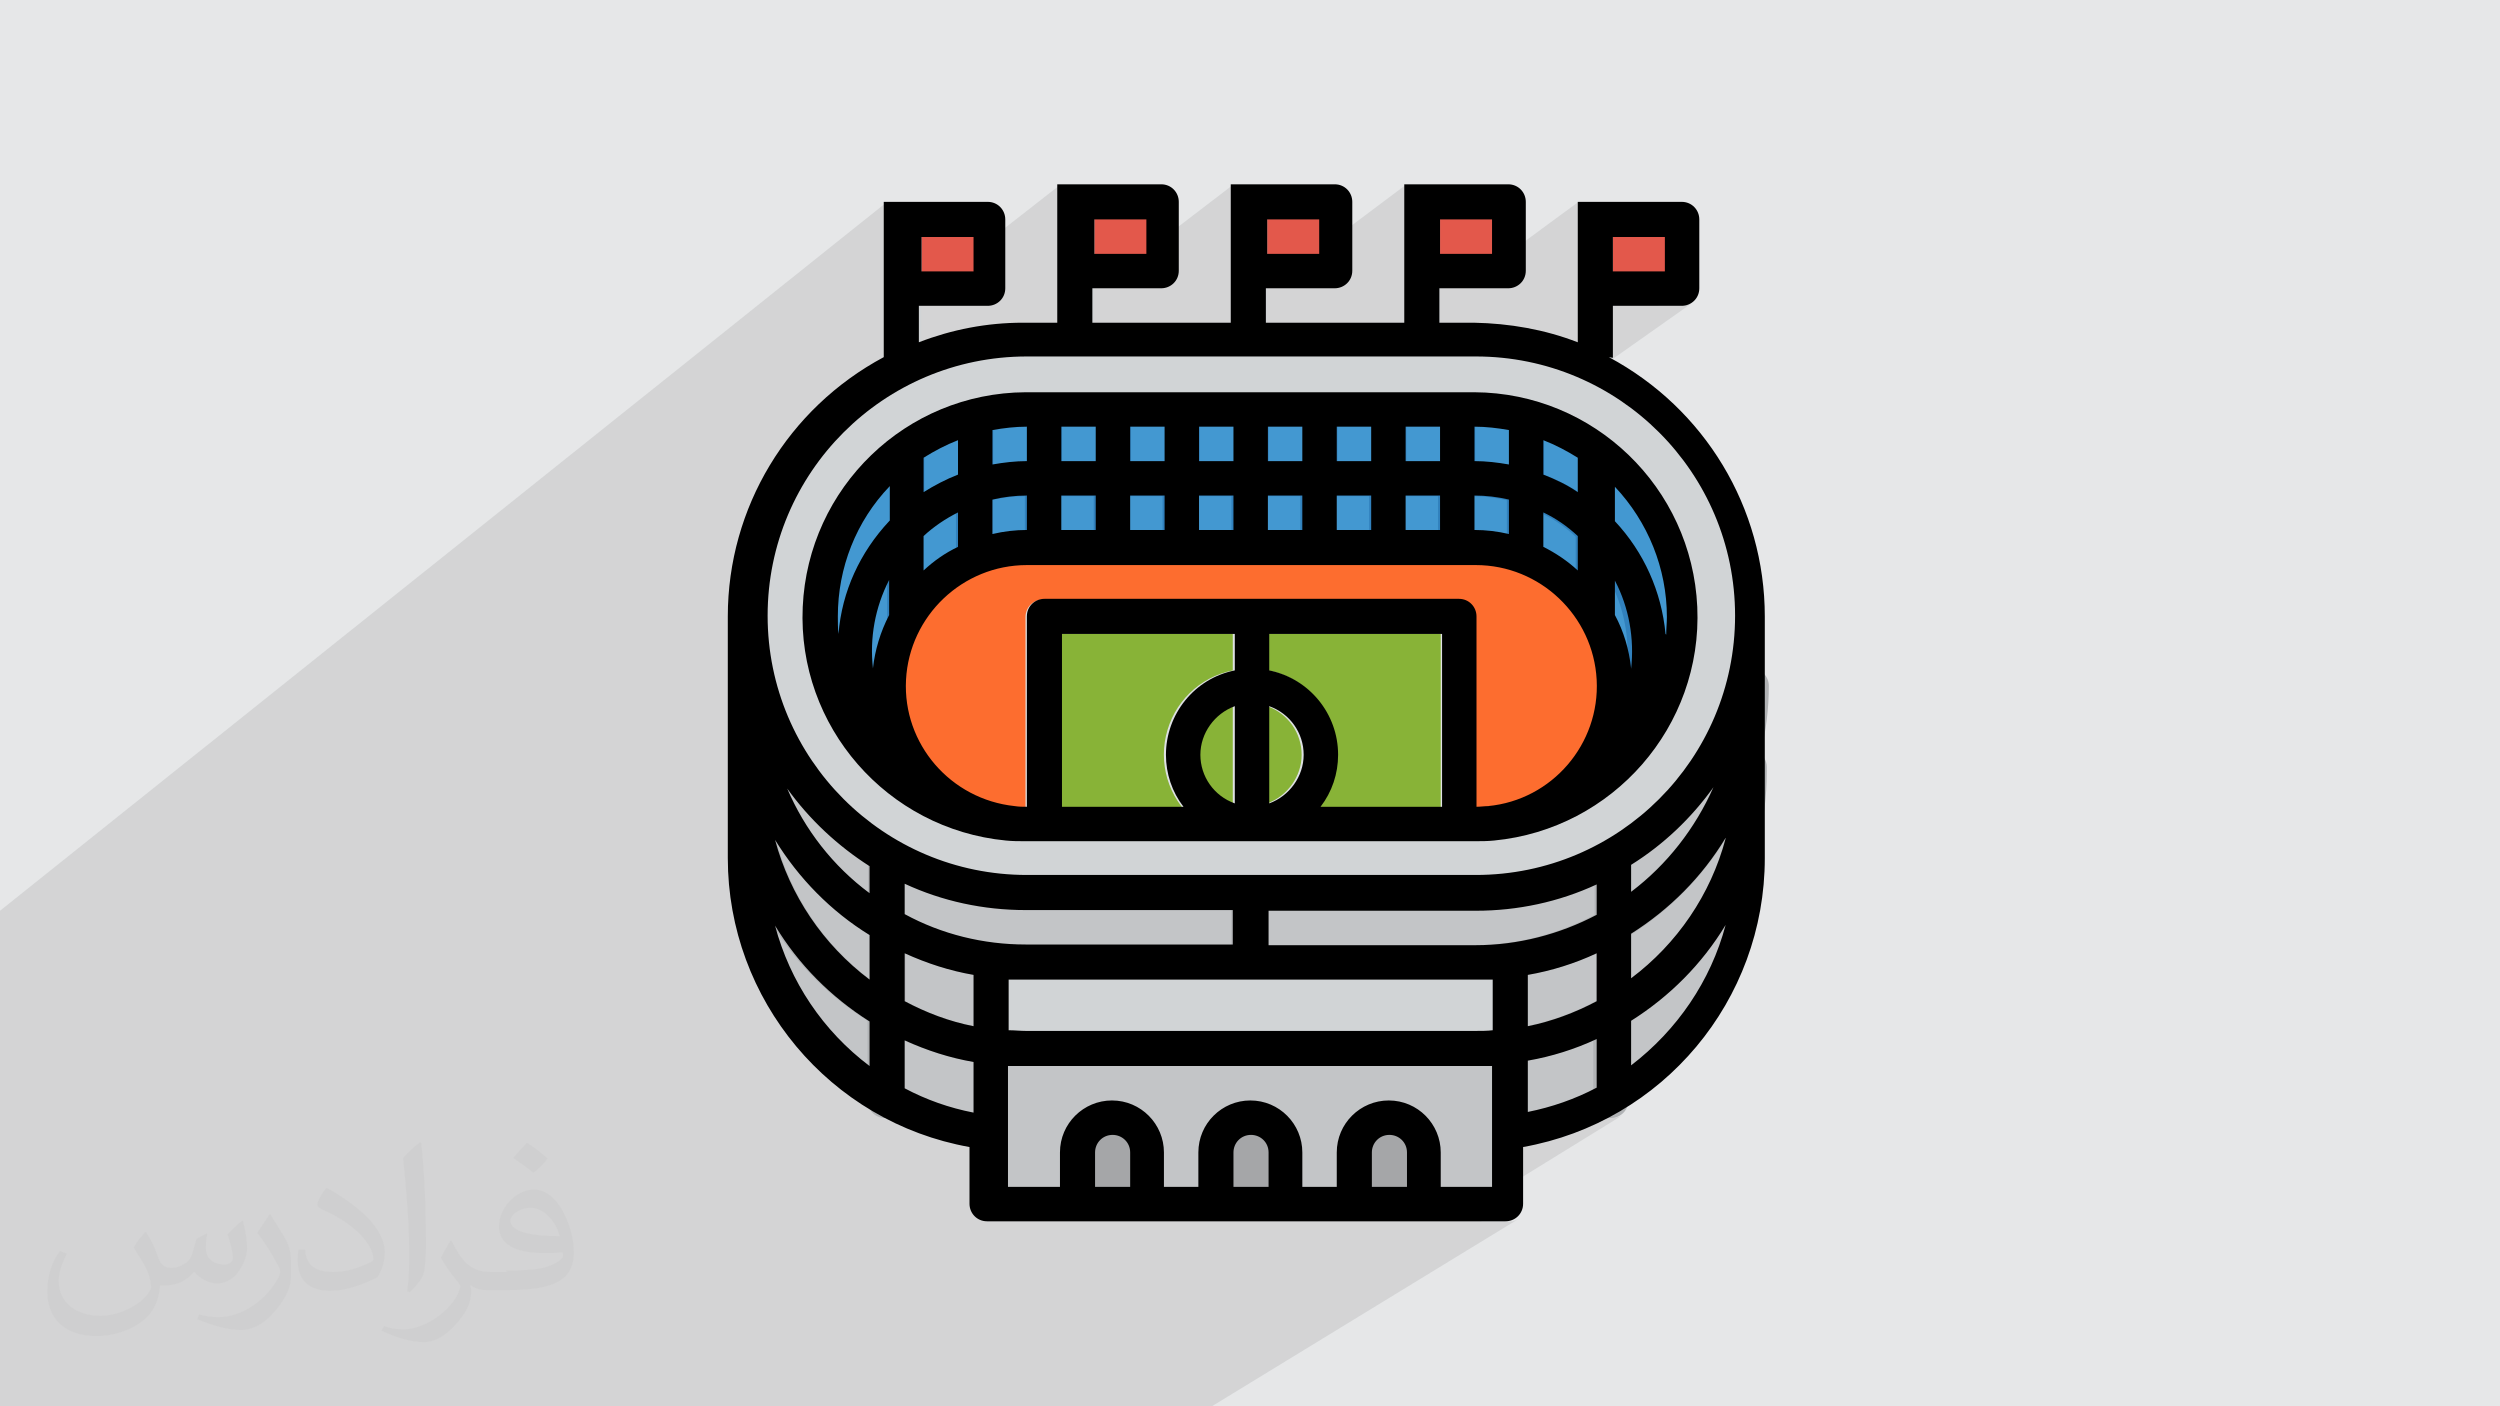<?xml version="1.0" encoding="UTF-8"?>
<!DOCTYPE svg PUBLIC "-//W3C//DTD SVG 1.1//EN" "http://www.w3.org/Graphics/SVG/1.1/DTD/svg11.dtd">
<!-- Creator: CorelDRAW 2017 -->
<svg xmlns="http://www.w3.org/2000/svg" xml:space="preserve" width="3.703in" height="2.083in" version="1.1" style="shape-rendering:geometricPrecision; text-rendering:geometricPrecision; image-rendering:optimizeQuality; fill-rule:evenodd; clip-rule:evenodd"
viewBox="0 0 3703 2083"
 xmlns:xlink="http://www.w3.org/1999/xlink"
 enable-background="new 0 0 481.984 481.984">
 <defs>
  <style type="text/css">
   <![CDATA[
    .fil13 {fill:black}
    .fil9 {fill:#3181BD}
    .fil5 {fill:#4398D1}
    .fil11 {fill:#88B337}
    .fil8 {fill:#A5A6A8}
    .fil7 {fill:#B1B3B5}
    .fil3 {fill:#C3C5C7}
    .fil4 {fill:#D1D4D6}
    .fil12 {fill:#DEE1E3}
    .fil6 {fill:#E3584B}
    .fil0 {fill:#E6E7E8}
    .fil10 {fill:#FD6D2F}
    .fil2 {fill:#373435;fill-opacity:0.031}
    .fil1 {fill:#373435;fill-opacity:0.102}
   ]]>
  </style>
 </defs>
 <g id="Layer_x0020_1">
  <polygon class="fil0" points="0,0 3703,0 3703,2083 0,2083 "/>
  <polygon class="fil1" points="0,1797 0,1795 0,1794 0,1790 0,1779 0,1773 0,1766 0,1762 0,1757 0,1754 0,1750 0,1748 0,1746 0,1742 0,1737 0,1736 0,1727 0,1727 0,1721 0,1717 0,1714 0,1705 0,1694 0,1691 0,1690 0,1688 0,1688 0,1680 0,1676 0,1672 0,1669 0,1668 0,1661 0,1647 0,1632 0,1632 0,1602 0,1597 0,1595 0,1589 0,1582 0,1574 0,1574 0,1567 0,1560 0,1553 0,1552 0,1545 0,1527 0,1525 0,1520 0,1503 0,1497 0,1483 0,1430 0,1407 0,1372 0,1349 1314,299 1314,325 1314,366 1365,325 1365,351 1442,351 1442,374 1570,274 1570,299 1570,339 1621,299 1621,325 1698,325 1698,372 1826,274 1826,299 1826,338 1877,299 1877,325 1954,325 1954,370 2082,274 2082,299 2082,338 2133,299 2133,325 2210,325 2210,376 2175,402 2198,402 2338,299 2338,325 2338,362 2389,325 2389,351 2466,351 2466,402 2430,427 2492,427 2456,453 2492,453 2497,452 2501,451 2506,449 2343,564 2351,568 2367,576 2376,581 2389,581 2383,585 2383,585 2399,595 2414,606 2429,617 2443,630 2456,642 2469,656 2481,670 2492,684 2503,699 2513,715 2522,731 2530,747 2538,764 2545,782 2551,800 2556,818 2560,836 2564,855 2566,874 2568,894 2568,914 2568,933 2566,953 2564,972 2560,991 2556,1010 2556,1010 2580,995 2576,998 2573,1002 2570,1006 2569,1011 2568,1016 2568,1027 2568,1039 2567,1050 2566,1061 2564,1072 2562,1083 2560,1094 2558,1105 2555,1115 2552,1126 2549,1137 2545,1147 2541,1157 2537,1167 2537,1168 2537,1168 2537,1168 2532,1177 2528,1187 2523,1197 2517,1207 2512,1216 2506,1226 2500,1235 2493,1244 2486,1252 2479,1261 2472,1269 2465,1278 2457,1286 2449,1294 2441,1301 2432,1308 2424,1316 2415,1322 2095,1528 2112,1528 2555,1243 2555,1243 2555,1243 2555,1243 2553,1251 2550,1258 2548,1266 2545,1274 2542,1281 2540,1289 2536,1296 2533,1303 2530,1310 2526,1317 2523,1325 2519,1331 2515,1338 2511,1345 2507,1352 2502,1358 2498,1365 2493,1371 2488,1378 2483,1384 2478,1390 2473,1396 2468,1402 2462,1408 2457,1414 2451,1419 2445,1425 2440,1430 2433,1435 2427,1441 2421,1446 2415,1450 2359,1485 2364,1483 2364,1483 2214,1578 2219,1578 2225,1577 2229,1577 2555,1371 2552,1376 2548,1381 2545,1386 2541,1392 2538,1397 2534,1402 2530,1407 2526,1412 2523,1417 2519,1422 2514,1427 2510,1431 2506,1436 2502,1441 2498,1445 2493,1450 2489,1454 2484,1458 2480,1463 2475,1467 2470,1471 2466,1475 2461,1479 2456,1483 2451,1487 2446,1491 2441,1495 2436,1499 2431,1502 2425,1506 2420,1509 2415,1513 2415,1579 2364,1611 2364,1630 2364,1635 2365,1639 2380,1632 2397,1622 2366,1641 2368,1645 2371,1648 2375,1652 2379,1654 2384,1655 2388,1656 2405,1647 2421,1637 2390,1656 2394,1655 2399,1654 2403,1652 2189,1784 2236,1784 2194,1809 2236,1809 2241,1809 2246,1807 2250,1805 1795,2083 1789,2083 1748,2083 1704,2083 1698,2083 1697,2083 1684,2083 1653,2083 1643,2083 1634,2083 1626,2083 1611,2083 1606,2083 1604,2083 1564,2083 1562,2083 1542,2083 1533,2083 1508,2083 1506,2083 1499,2083 1484,2083 1464,2083 1451,2083 1429,2083 1428,2083 1421,2083 1416,2083 1416,2083 1415,2083 1415,2083 1414,2083 1400,2083 1390,2083 1383,2083 1375,2083 1369,2083 1366,2083 1345,2083 1338,2083 1337,2083 1324,2083 1320,2083 1320,2083 1315,2083 1314,2083 1290,2083 1268,2083 1265,2083 1247,2083 1247,2083 1233,2083 1232,2083 1232,2083 1232,2083 1227,2083 1220,2083 1219,2083 1190,2083 1176,2083 1176,2083 1176,2083 1170,2083 1153,2083 1144,2083 1135,2083 1132,2083 1131,2083 1127,2083 1119,2083 1116,2083 1097,2083 1095,2083 1093,2083 1072,2083 1049,2083 1034,2083 1026,2083 1025,2083 1012,2083 1007,2083 999,2083 997,2083 987,2083 982,2083 968,2083 968,2083 960,2083 952,2083 944,2083 941,2083 938,2083 934,2083 932,2083 920,2083 913,2083 912,2083 900,2083 886,2083 866,2083 863,2083 852,2083 852,2083 818,2083 806,2083 805,2083 796,2083 792,2083 784,2083 782,2083 768,2083 762,2083 762,2083 744,2083 736,2083 731,2083 701,2083 697,2083 690,2083 685,2083 683,2083 683,2083 672,2083 661,2083 657,2083 645,2083 623,2083 616,2083 597,2083 577,2083 576,2083 572,2083 570,2083 553,2083 548,2083 545,2083 535,2083 531,2083 527,2083 525,2083 513,2083 512,2083 489,2083 488,2083 478,2083 477,2083 471,2083 471,2083 465,2083 463,2083 457,2083 435,2083 426,2083 424,2083 394,2083 393,2083 389,2083 389,2083 386,2083 383,2083 382,2083 381,2083 381,2083 377,2083 377,2083 363,2083 340,2083 338,2083 325,2083 322,2083 320,2083 318,2083 315,2083 305,2083 303,2083 303,2083 297,2083 296,2083 292,2083 288,2083 278,2083 276,2083 270,2083 262,2083 261,2083 260,2083 259,2083 258,2083 258,2083 258,2083 256,2083 245,2083 227,2083 226,2083 217,2083 215,2083 210,2083 202,2083 202,2083 200,2083 199,2083 195,2083 189,2083 184,2083 168,2083 167,2083 166,2083 151,2083 150,2083 149,2083 141,2083 134,2083 132,2083 124,2083 120,2083 116,2083 115,2083 112,2083 107,2083 102,2083 98,2083 83,2083 81,2083 77,2083 65,2083 59,2083 55,2083 38,2083 35,2083 32,2083 29,2083 19,2083 15,2083 12,2083 0,2083 0,2081 0,2080 0,2078 0,2077 0,2076 0,2076 0,2075 0,2068 0,2066 0,2061 0,2060 0,2059 0,2058 0,2053 0,2049 0,2047 0,2047 0,2041 0,2039 0,2032 0,2031 0,2030 0,2029 0,2023 0,2020 0,2018 0,2017 0,2016 0,2014 0,2012 0,2010 0,2006 0,2003 0,1998 0,1996 0,1992 0,1986 0,1985 0,1981 0,1977 0,1971 0,1967 0,1965 0,1956 0,1954 0,1954 0,1953 0,1946 0,1944 0,1943 0,1943 0,1942 0,1937 0,1933 0,1926 0,1926 0,1922 0,1921 0,1918 0,1912 0,1910 0,1908 0,1903 0,1901 0,1898 0,1890 0,1889 0,1889 0,1889 0,1887 0,1878 0,1877 0,1868 0,1867 0,1864 0,1864 0,1863 0,1856 0,1856 0,1855 0,1845 0,1845 0,1843 0,1840 0,1839 0,1834 0,1834 0,1829 0,1823 0,1823 0,1823 0,1822 0,1819 0,1818 0,1817 0,1813 0,1812 "/>
  <path class="fil2" d="M217 1826c7,11 12,21 16,33 3,7 5,19 21,19 4,0 11,-1 17,-5 7,-3 12,-9 14,-17l6 -21 15 -8 1 1c-2,8 -2,15 -2,21 0,18 15,24 27,24 7,0 13,-3 13,-10 0,-8 -4,-23 -8,-35 7,-7 14,-14 22,-20l1 1c4,15 6,30 6,40 0,10 -4,20 -8,27 -7,14 -20,25 -36,25 -12,0 -25,-6 -34,-17l-1 0c-9,11 -22,20 -43,20l-7 0c-1,14 -4,24 -9,33 -13,25 -50,42 -85,42 -49,0 -73,-28 -73,-66 0,-23 7,-45 19,-60l10 4c-7,14 -12,27 -12,40 0,35 29,52 62,52 30,0 68,-20 75,-42 -2,-25 -12,-36 -26,-59 4,-8 10,-15 17,-23l1 0 0 0zm564 -133c10,6 20,14 30,23 -6,8 -12,15 -21,21 -10,-8 -20,-15 -30,-22 7,-8 14,-15 20,-22l0 0 0 0 0 0zm5 96c-17,0 -30,11 -30,19 0,17 33,23 73,23 -5,-20 -22,-42 -43,-42l0 0 0 0zm-37 93c22,0 41,-1 55,-4 16,-4 30,-12 30,-18 0,-1 0,-3 -1,-5 -9,1 -19,1 -29,1 -29,0 -52,-7 -61,-23 -2,-4 -4,-10 -4,-15 0,-16 7,-31 19,-42 10,-9 21,-14 33,-14 20,0 37,17 48,43 6,14 11,31 11,51 0,14 -4,25 -12,34 -16,16 -45,21 -90,21l-20 0 0 0 -5 0c-11,0 -19,-2 -25,-7l-1 0c0,3 1,5 1,8 0,10 -3,23 -10,33 -20,30 -42,43 -60,43 -19,0 -42,-7 -63,-17l4 -7c7,3 16,5 29,5 34,0 78,-33 84,-64 -1,-3 -4,-6 -7,-10 -10,-12 -16,-22 -22,-32 5,-10 10,-18 14,-25l2 0c14,29 28,46 57,46l5 0 0 0 21 0 0 0 0 0 0 0zm-146 31c2,-14 3,-29 3,-43l0 -21c0,-39 -5,-96 -9,-134 7,-8 17,-17 25,-23l2 1c5,47 7,101 7,151 0,13 -1,26 -2,35 -1,12 -8,21 -22,35l-3 -1 0 0 0 0 0 0zm-151 -62c1,18 10,33 41,33 20,0 36,-5 55,-14 3,-1 5,-3 5,-5 0,-12 -9,-27 -24,-41 -14,-13 -34,-25 -51,-32 -6,-3 -8,-5 -8,-8 0,-5 7,-17 13,-24l2 0c20,11 43,27 60,44 15,16 25,33 25,51 0,13 -4,26 -11,37 -22,11 -47,20 -70,20 -29,0 -48,-14 -48,-45 0,-3 0,-9 1,-16l10 0 0 0 0 0zm-52 -53l18 29c7,11 13,22 13,41l0 23c0,19 -12,40 -32,60 -15,14 -29,19 -42,19 -19,0 -40,-6 -65,-16l3 -7c8,2 17,4 28,4 36,0 72,-26 89,-58 2,-4 3,-7 3,-9 0,-4 -2,-8 -4,-11 -9,-17 -19,-33 -30,-47 6,-9 12,-18 18,-27l1 0 0 0 0 0 0 0z"/>
  <g id="_2917728529664">
   <path class="fil3" d="M2594 921l0 -7c0,-226 -183,-409 -409,-409l-665 0c-226,0 -409,183 -409,409l0 358c0,226 183,409 409,409l665 0c226,0 409,-183 409,-409l0 -351zm0 0z"/>
   <path class="fil4" d="M1519 504l665 0c226,0 409,183 409,409 0,226 -183,409 -409,409l-665 0c-226,0 -409,-183 -409,-409 0,-226 183,-409 409,-409l0 0zm0 0z"/>
   <path class="fil5" d="M1519 1221c-170,0 -307,-138 -307,-307 0,-170 138,-307 307,-307l665 0c170,0 307,138 307,307 0,170 -138,307 -307,307l-665 0zm0 0z"/>
   <g>
    <path class="fil4" d="M1826 299l51 0 0 256 -51 0 0 -256zm0 0z"/>
    <path class="fil4" d="M1570 299l51 0 0 256 -51 0 0 -256zm0 0z"/>
    <path class="fil4" d="M2338 325l51 0 0 256 -51 0 0 -256zm0 0z"/>
    <path class="fil4" d="M2082 299l51 0 0 256 -51 0 0 -256zm0 0z"/>
    <path class="fil4" d="M1314 325l51 0 0 256 -51 0 0 -256zm0 0z"/>
   </g>
   <path class="fil6" d="M1877 299l102 0 0 102 -102 0 0 -102zm0 0z"/>
   <path class="fil6" d="M1621 299l102 0 0 102 -102 0 0 -102zm0 0z"/>
   <path class="fil6" d="M2389 325l102 0 0 102 -102 0 0 -102zm0 0z"/>
   <path class="fil6" d="M2133 299l102 0 0 102 -102 0 0 -102zm0 0z"/>
   <path class="fil6" d="M1365 325l102 0 0 102 -102 0 0 -102zm0 0z"/>
   <path class="fil7" d="M2608 1115c8,-33 12,-66 12,-99 0,-14 -11,-26 -26,-26 -14,0 -26,11 -26,26 0,121 -57,234 -154,306l0 -50c0,-14 -11,-26 -26,-26 -14,0 -26,11 -26,26l0 83c-55,29 -117,45 -179,45l-307 0 0 -77c0,-14 -11,-26 -26,-26 -14,0 -26,11 -26,26l0 77 -307 0c-62,0 -124,-15 -179,-45l0 -83c0,-14 -11,-26 -26,-26 -14,0 -26,11 -26,26l0 50c-97,-72 -153,-186 -154,-306 0,-14 -11,-26 -26,-26 -14,0 -26,11 -26,26 0,33 4,67 12,99 -7,5 -12,12 -12,21l0 7c0,150 78,289 205,369l0 118c0,14 11,26 26,26 14,0 26,-11 26,-26l0 -90c56,26 117,39 179,39l665 0c62,0 123,-13 179,-39l0 90c0,14 11,26 26,26 14,0 26,-11 26,-26l0 -118c127,-79 205,-219 205,-369l0 -7c0,-9 -5,-17 -12,-21zm-1459 128c35,57 83,106 140,142l0 66c-69,-52 -118,-125 -140,-208zm1036 285l-665 0c-62,0 -124,-15 -179,-45l0 -71c56,26 117,39 179,39l665 0c62,0 123,-13 179,-39l0 71c-55,29 -117,45 -179,45zm230 -77l0 -66c57,-36 105,-84 140,-141 -22,83 -72,156 -140,207zm0 0z"/>
   <path class="fil3" d="M1468 1426l768 0 0 358 -768 0 0 -358zm0 0z"/>
   <path class="fil4" d="M1468 1400l768 0 0 154 -768 0 0 -154zm0 0z"/>
   <path class="fil8" d="M1852 1656c28,0 51,23 51,51l0 77 -102 0 0 -77c0,-28 23,-51 51,-51zm0 0z"/>
   <path class="fil8" d="M2056 1656c28,0 51,23 51,51l0 77 -102 0 0 -77c0,-28 23,-51 51,-51l0 0zm0 0z"/>
   <path class="fil8" d="M1647 1656c28,0 51,23 51,51l0 77 -102 0 0 -77c0,-28 23,-51 51,-51zm0 0z"/>
   <path class="fil9" d="M1519 1221l665 0c101,0 196,-50 253,-134 51,-105 32,-230 -48,-315l0 -87c-16,-14 -33,-27 -51,-37l0 81c-16,-11 -33,-19 -51,-26l0 -78c-17,-6 -34,-10 -51,-13l0 77c-17,-3 -34,-5 -51,-5l0 -77 -51 0 0 77 -51 0 0 -77 -51 0 0 77 -51 0 0 -77 -51 0 0 77 -51 0 0 -77 -51 0 0 77 -51 0 0 -77 -51 0 0 77 -51 0 0 -77 -51 0 0 77 -51 0 0 -77 -51 0 0 77c-17,0 -34,2 -51,5l0 -77c-17,3 -35,7 -51,13l0 78c-18,7 -35,16 -51,26l0 -81c-18,11 -35,23 -51,37l0 87c-80,85 -100,210 -48,315 57,84 152,134 253,134l0 0zm-205 -361l0 156 51 0 0 -222c15,-14 33,-26 51,-35l0 104 51 0 0 -122c17,-4 34,-6 51,-6l0 77 51 0 0 -77 51 0 0 77 51 0 0 -77 51 0 0 77 51 0 0 -77 51 0 0 77 51 0 0 -77 51 0 0 77 51 0 0 -77 51 0 0 77 51 0 0 -77 51 0 0 77 51 0 0 -77c17,0 34,2 51,6l0 148 51 0 0 -129c19,9 36,21 51,35l0 222 51 0 0 -156c37,71 34,157 -8,225 -42,68 -116,110 -197,110l-665 0c-80,0 -155,-42 -197,-110 -42,-68 -45,-154 -8,-225l0 0zm0 0z"/>
   <path class="fil10" d="M1519 1221c-113,0 -205,-92 -205,-205 0,-113 92,-205 205,-205l665 0c113,0 205,92 205,205 0,113 -92,205 -205,205l-665 0zm0 0z"/>
   <path class="fil11" d="M1545 914l614 0 0 307 -614 0 0 -307zm0 0z"/>
   <path class="fil12" d="M2159 888l-614 0c-14,0 -26,11 -26,26l0 307 51 0 0 -282 256 0 0 54c-50,10 -88,48 -99,97 -11,49 8,100 49,130l152 0c41,-30 60,-81 49,-130 -11,-49 -50,-88 -99,-97l0 -54 256 0 0 282 51 0 0 -307c0,-14 -11,-26 -26,-26zm-333 302c-31,-11 -51,-40 -51,-72 0,-32 21,-61 51,-72l0 144zm102 -72c0,32 -21,61 -51,72l0 -144c31,11 51,40 51,72l0 0zm0 0z"/>
   <path class="fil13" d="M2389 530l0 0 0 -77 102 0c14,0 26,-11 26,-26l0 -102c0,-14 -11,-26 -26,-26l-154 0 0 208c-49,-19 -101,-28 -154,-29l-51 0 0 -51 102 0c14,0 26,-11 26,-26l0 -102c0,-14 -11,-26 -26,-26l-154 0 0 205 -205 0 0 -51 102 0c14,0 26,-11 26,-26l0 -102c0,-14 -11,-26 -26,-26l-154 0 0 205 -205 0 0 -51 102 0c14,0 26,-11 26,-26l0 -102c0,-14 -11,-26 -26,-26l-154 0 0 205 -51 0c-53,0 -105,10 -154,29l0 -54 102 0c14,0 26,-11 26,-26l0 -102c0,-14 -11,-26 -26,-26l-154 0 0 230 0 0c-142,76 -231,223 -231,384l0 358c0,210 151,391 358,428l0 84c0,14 11,26 26,26l768 0c14,0 26,-11 26,-26l0 -84c207,-37 358,-217 358,-428l0 -358c0,-161 -89,-308 -231,-384l0 0zm0 -179l77 0 0 51 -77 0 0 -51zm-256 -26l77 0 0 51 -77 0 0 -51zm-256 0l77 0 0 51 -77 0 0 -51zm-256 0l77 0 0 51 -77 0 0 -51zm-256 26l77 0 0 51 -77 0 0 -51zm-77 1228c-69,-52 -118,-125 -140,-208 35,58 83,106 140,142l0 66zm0 -128c-69,-52 -118,-125 -140,-207 35,57 83,106 140,141l0 66zm0 -128c-54,-40 -96,-94 -122,-155 33,46 75,85 122,115l0 40zm154 325c-36,-7 -70,-19 -102,-36l0 -71c33,15 67,26 102,32l0 76zm0 -128c-36,-7 -70,-20 -102,-37l0 -71c33,15 67,26 102,32l0 76zm-102 -165l0 -46c56,26 117,39 179,39l307 0 0 51 -307 0c-62,0 -124,-15 -179,-45l0 0zm333 403l-51 0 0 -51c0,-14 11,-26 26,-26 14,0 26,11 26,26l0 51zm205 0l-51 0 0 -51c0,-14 11,-26 26,-26 14,0 26,11 26,26l0 51zm205 0l-51 0 0 -51c0,-14 11,-26 26,-26 14,0 26,11 26,26l0 51zm128 0l-77 0 0 -51c0,-42 -34,-77 -77,-77 -42,0 -77,34 -77,77l0 51 -51 0 0 -51c0,-42 -34,-77 -77,-77 -42,0 -77,34 -77,77l0 51 -51 0 0 -51c0,-42 -34,-77 -77,-77 -42,0 -77,34 -77,77l0 51 -77 0 0 -179 717 0 0 179zm0 -232c-8,1 -17,1 -26,1l-665 0c-9,0 -17,-1 -26,-1l0 -75 717 0 0 75zm154 85c-32,17 -67,29 -102,36l0 -76c35,-6 70,-17 102,-32l0 71zm0 -128c-32,17 -67,30 -102,37l0 -76c35,-6 70,-17 102,-32l0 71zm0 -128c-55,29 -117,45 -179,45l-307 0 0 -51 307 0c62,0 123,-13 179,-39l0 46zm51 223l0 -66c57,-36 105,-84 140,-142 -22,83 -72,156 -140,208zm140 -336c-22,83 -72,156 -140,207l0 -66c57,-36 105,-84 140,-142zm-140 79l0 -40c48,-30 89,-69 122,-115 -27,61 -69,115 -122,155zm-230 -25l-665 0c-212,0 -384,-172 -384,-384 0,-212 172,-384 384,-384l665 0c212,0 384,172 384,384 0,212 -172,384 -384,384zm0 0z"/>
   <path class="fil13" d="M2184 581l-665 0c-177,1 -322,141 -330,318 -8,177 125,329 301,346 10,1 19,1 29,1l665 0c10,0 19,0 29,-1 176,-17 309,-169 301,-346 -8,-177 -153,-317 -330,-318zm102 71c18,7 35,16 51,26l0 51c-16,-11 -33,-19 -51,-26l0 -51zm0 107c19,9 36,21 51,35l0 51c-15,-14 -33,-26 -51,-35l0 -51zm-102 -127c17,0 34,2 51,5l0 51c-17,-3 -34,-5 -51,-5l0 -51zm0 102c17,0 34,2 51,6l0 51c-17,-4 -34,-6 -51,-6l0 -51zm-102 -102l51 0 0 51 -51 0 0 -51zm0 102l51 0 0 51 -51 0 0 -51zm-102 -102l51 0 0 51 -51 0 0 -51zm0 102l51 0 0 51 -51 0 0 -51zm-102 -102l51 0 0 51 -51 0 0 -51zm0 102l51 0 0 51 -51 0 0 -51zm-102 -102l51 0 0 51 -51 0 0 -51zm0 102l51 0 0 51 -51 0 0 -51zm-102 -102l51 0 0 51 -51 0 0 -51zm0 102l51 0 0 51 -51 0 0 -51zm-102 -102l51 0 0 51 -51 0 0 -51zm0 102l51 0 0 51 -51 0 0 -51zm-102 -97c17,-3 34,-5 51,-5l0 51c-17,0 -34,2 -51,5l0 -51zm0 103c17,-4 34,-6 51,-6l0 51c-17,0 -34,2 -51,6l0 -51zm-102 -62c16,-10 33,-19 51,-26l0 51c-18,7 -35,16 -51,26l0 -51zm0 116c15,-14 33,-26 51,-35l0 51c-19,9 -36,21 -51,35l0 -51zm-51 117c-13,25 -21,52 -24,79 -5,-45 3,-90 24,-131l0 51zm0 -139c-43,46 -70,104 -75,167 -1,-8 -1,-17 -1,-26 0,-72 27,-141 77,-193l0 51zm512 418c-31,-11 -51,-40 -51,-72 0,-32 21,-61 51,-72l0 144zm0 -197c-60,12 -102,65 -102,125 0,28 9,55 26,77l-180 0 0 -256 256 0 0 54zm51 197l0 -144c31,11 51,40 51,72 0,32 -21,61 -51,72l0 0zm256 5l-180 0c17,-22 26,-49 26,-77 0,-61 -43,-113 -102,-125l0 -54 256 0 0 256zm69 -1c-6,0 -12,1 -18,1l0 -282c0,-14 -11,-26 -26,-26l-614 0c-14,0 -26,11 -26,26l0 282c-6,0 -12,0 -18,-1 -95,-10 -166,-92 -161,-187 5,-95 84,-170 179,-170l665 0c95,0 174,75 179,170 5,95 -66,178 -161,187l0 0zm211 -204c-3,-28 -11,-55 -24,-79l0 -51c21,40 29,86 24,131zm51 -51c-6,-63 -32,-121 -75,-167l0 -51c49,52 77,121 77,193 0,9 -1,17 -1,26l0 0zm0 0z"/>
  </g>
 </g>
</svg>
